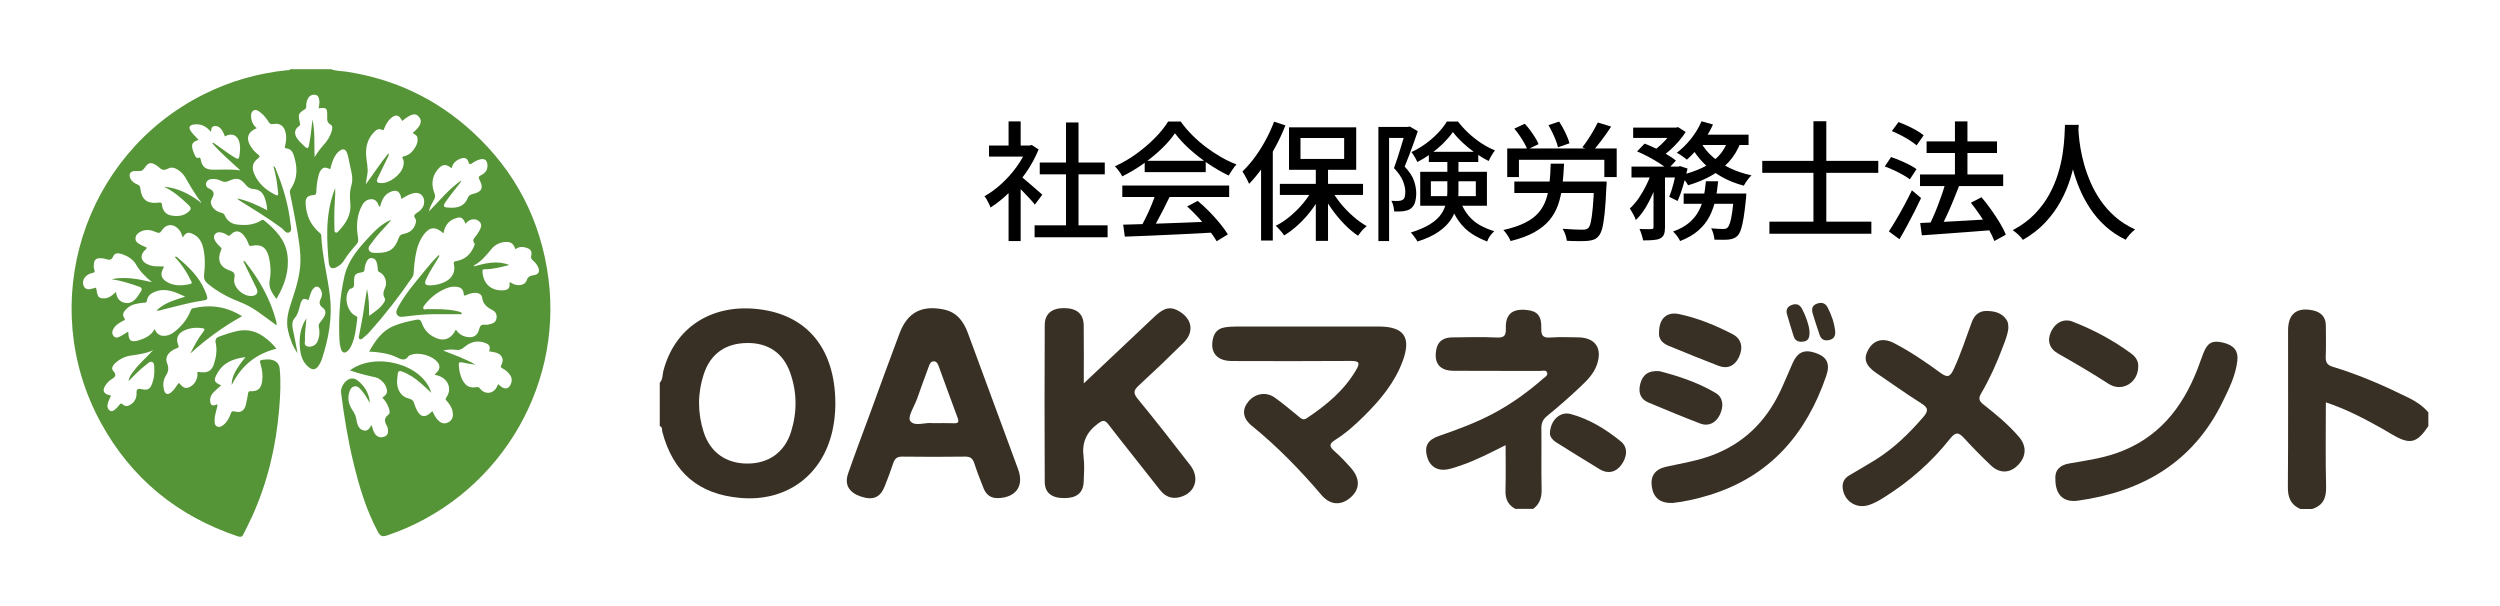 <?xml version="1.0" encoding="UTF-8"?>
<svg id="_レイヤー_1" data-name="レイヤー 1" xmlns="http://www.w3.org/2000/svg" viewBox="0 0 612 148.33">
  <defs>
    <style>
      .cls-1 {
        fill: #383024;
      }

      .cls-2 {
        fill: #569537;
      }
    </style>
  </defs>
  <path class="cls-2" d="M48.46,91.05c.29.03.58.05.86.08,1.52.16,2.53-.43,3.01-1.89.57-1.7.87-3.46.48-5.24-.2-.95.1-1.35.96-1.65,1.43-.51,2.86-1.01,4.35-1.32,2.43-.51,4.59.02,6.56,1.48,1.07.8,2.08,1.67,2.98,2.85-5.03,1.26-8.64,4.19-10.95,8.93-.02-1.98.92-3.85,3.38-6.87-2.87.37-5.36,1.24-6.87,3.92-.99,1.76-.93,2.15.92,3.01-.6.53-1.2,1.02-1.75,1.56-.58.57-.98,1.25-.95,2.11.04,1.22.53,1.51,1.64.97.06.06.12.12.18.17-.23,1.24-.73,2.43-.72,3.71,0,.58-.04,1.22.59,1.52.66.31,1.2-.07,1.67-.46.83-.69,1.32-1.63,1.66-2.63.21-.62.46-.73,1.1-.56,1.36.36,2.24-.19,2.6-1.57.24-.94.41-1.91.57-2.87.07-.41.15-.57.66-.54,1.7.09,2.52-.66,2.77-2.35.22-1.5.05-2.97-.42-4.39-.24-.73.03-.91.63-.96.79-.07,1.59-.17,2.37.08,1.04.33,1.62,1.01,1.73,2.12.32,3.29.15,6.59-.13,9.87-.76,9.15-2.85,17.98-6.65,26.37-.64,1.41-1.39,2.78-2.05,4.19-.31.67-.64.86-1.4.61-14.79-4.96-26.11-14.18-33.58-27.87-15.85-29.07-4.37-65.51,25.21-80.34,6.43-3.22,13.25-5.17,20.41-5.91.26-.03.6.13.76-.24h10c1.18.47,2.45.41,3.67.59,11.79,1.78,22.12,6.65,30.9,14.7,10.57,9.69,16.81,21.72,18.65,35.94,3.57,27.6-13.1,54.03-39.52,62.91-1.17.39-1.66.16-2.23-.89-2.86-5.34-4.58-11.08-5.99-16.93-1.37-5.67-2.31-11.41-3.03-17.2-.14-1.12.75-2.66,1.84-3.19,1.16-.56,2.02.02,2.81.77,1.44,1.36,2.27,3.02,2.4,5.02-.65-1.03-1.18-2.15-2-3.06-.49-.54-.99-1.2-1.8-1.01-.88.21-1.16,1.04-1.34,1.83-.33,1.47.1,2.83.91,4.02.57.83.91,1.69,1.01,2.68,0,.04,0,.07.02.11.24.99.61,1.91,1.73,2.15,1.02.22,1.42-.63,1.89-1.36.25.79.39,1.54.84,2.18.59.85,1.39,1.01,2.29.69.96-.34.97-1.15.85-1.99-.02-.14-.06-.29-.12-.41-.53-1.03-1.09-1.99.24-2.96.54-.4.28-1.21.04-1.84-.32-.86-.78-1.63-1.52-2.36.67-.42,1.26-.9,1.15-1.76-.12-.94-.58-1.71-1.28-2.33-.44-.38-.93-.73-1.49-.86-2.15-.48-4.29-.98-6.3-1.71,6.17-4.63,17.85-1.57,19.92,5.49-.91-.84-1.7-1.61-2.53-2.33-1.37-1.2-2.86-2.21-4.58-2.87-.67-.26-1.02-.13-1.1.6-.11.97-.28,1.92-.08,2.91.33,1.62,1.25,2.71,2.82,3.1.8.2,1.13.59,1.33,1.31.16.59.42,1.16.71,1.7.84,1.51,1.87,1.68,3.15.55.16-.14.31-.29.53-.5.42.79.74,1.55,1.32,2.15.67.7,1.43,1.11,2.42.68,1-.43,1.37-1.22,1.29-2.27-.09-1.18-.69-2.11-1.42-2.98-.2-.24-.54-.41-.19-.89,1.44-1.99.54-4.52-1.86-5.32-.3-.1-.62-.17-1-.28.3-.32.56-.57.78-.84.53-.68.55-1.38.03-2.09-1.28-1.75-4.73-2.72-6.71-1.87-.17.07-.39.12-.47.25-.95,1.41-1.97.71-3.08.21-2.03-.93-4.22-1.19-6.58-1.31,1.52-2.68,3.13-5.08,6.03-6.28,1.78-.73,3.65-1.15,5.54-1.52.72-.14,1.07.05,1.33.8.49,1.4,1.38,2.54,2.7,3.29,2.43,1.39,4.36.82,5.64-1.67.58.89,1.37,1.48,2.41,1.73,1.71.42,2.88-.15,3.3-1.87.22-.89.59-1.17,1.45-1.05.38.05.79-.07,1.18-.15.75-.15,1.4-.48,1.58-1.29.2-.86-.08-1.68-.83-2.07-1.35-.71-2.45-1.45-2.67-3.17-.1-.82-.98-1.18-1.88-1.13-.67.04-1.28.23-1.88.5-.43.2-.71.34-.76-.35-.09-1.15-.87-1.6-1.93-1.65-.5-.02-1.04-.03-1.51.12-2.5.77-4.5,2.29-6.1,4.33-.19.25-.47.55-.32.88.17.4.56.16.86.16,2.35-.01,4.71-.07,7.03.41.51.11,1.04.19,1.49.49l-.02.33c-2.18,0-4.37,0-6.55,0-2.4,0-4.77.27-7.14.55-.7.08-1.56.28-2.05-.35-.54-.7-.04-1.47.31-2.12,1.73-3.17,4.1-5.87,6.36-8.65,1.1-1.34,2.21-2.69,3.47-3.89.06.07.13.13.19.2-1.05,1.86-2.3,3.59-3.2,5.53-.61,1.31-.37,1.71,1.06,1.67,1.32-.04,2.58-.36,3.74-.99,1.55-.84,2.33-2.38,1.94-4.1-.16-.7.08-.76.63-.86,1.92-.35,3.27-1.45,4.1-3.21.17-.36.47-.86.28-1.12-.73-.96.13-1.41.53-2.02.22-.33.46-.65.65-1,.4-.78.84-1.6-.02-2.36-.81-.72-2-.66-2.88.1-.16.14-.28.33-.44.52-.68-1.69-1.22-1.89-2.88-1.2-1.56.65-2.24,1.93-2.54,3.51-2.02-1.8-3.5-1.64-5.03.6-1.37,2-1.77,4.33-2.06,6.67-.1.82-.15,1.66-.2,2.49-.02.37-.13.69-.34,1-3.21,4.7-6.7,9.19-10.5,13.43-.48.54-1.05.99-1.6,1.47-.21.18-.49.4-.78.21-.28-.18-.22-.52-.16-.8.32-1.71.69-3.4.97-5.11.34-2.1.61-4.22.99-6.34.45,2.09.52,4.22.51,6.59,1.44-1.05,2.79-1.92,3.67-3.33.19-.31.37-.66.15-1.02-.51-.86-.34-1.63.08-2.52.65-1.36-.01-3.19-1.33-3.83-.44-.22-.43-.42-.45-.79-.03-.54-.11-1.09-.26-1.6-.18-.58-.56-1.02-1.24-1.06-.65-.04-.99.39-1.24.89-.29.59-.46,1.22-.51,1.88-.03.38-.12.63-.62.71-1.7.26-1.92.54-1.94,2.35,0,.73.17,1.51-.9,1.67-.14.02-.27.23-.37.38-1.2,1.76-.4,5.13,1.46,6.15.3.16.68.21.61.74-.29,2.22-.49,4.46-1.4,6.55-.21.47-.46.91-.81,1.27-.82.83-1.5.69-1.82-.42-.2-.69-.32-1.42-.35-2.14-.21-5.3.04-10.57,1.27-15.75.87-3.7,3.26-6.49,5.75-9.19,1.59-1.72,3.24-3.41,5.44-4.4.04.04.07.09.11.13-1.5,1.76-3.2,3.35-4.52,5.27-.41.6-1.21,1.23-.81,1.98.4.76,1.38.66,2.17.65,2.79,0,4.11-.9,5.07-3.53.23-.63.49-.97,1.22-1.11,1.43-.26,2.52-1.04,2.95-2.54.11-.4.2-.83-.04-1.15-.63-.84-.1-1.17.54-1.59.94-.62,1.63-1.45,1.6-2.67-.05-1.53-1.15-2.35-2.65-2.02-1.08.24-1.97.87-2.93,1.4-.26-1.97-1.37-2.49-3.1-1.5-1.3.74-1.73,2.06-2.1,3.32-.22.15-.26,0-.29-.08-.32-.86-.77-1.65-1.78-1.67-1.01-.03-1.8.55-2.29,1.41-1.44,2.56-1.51,5.32-1.04,8.11.11.65.01,1.07-.41,1.55-1.12,1.28-2.22,2.58-3.11,4.04-.36.59-.9,1.03-1.5,1.39-1.27.76-2.02.45-2.16-1.01-.25-2.7-.43-5.41-.36-8.13.09-3.46.63-6.82,1.94-10.08,0,.5.01.99,0,1.49-.01.54-.04,1.09-.08,1.63-.16,2.28-.17,4.56-.1,6.84,0,.32-.05.75.26.9.4.19.65-.23.87-.47,1.76-1.88,3.03-3.97,2.75-6.7-.15-1.44-.18-2.87.25-4.29.61-2.02-.17-3.93-.53-5.88-.12-.64-.24-1.28-.44-1.9-.4-1.24-1.09-1.42-2.1-.58-.89.75-1.32,1.8-1.69,2.86-.16.44-.24.91-.38,1.44-.62-.12-1.25-.63-1.9-.14-.68.52-.89,1.29-1.07,2.07-.28,1.2-.43,2.43-.46,3.66-.01.55-.14.73-.72.78-1.46.13-1.97.68-1.9,2.09.14,2.75,1.14,5.13,3.24,6.98.27.24.57.4.59.84.22,4.93,1.48,9.72,2.1,14.58.68,5.32-.28,10.6-1.96,15.71-.1.31-.25.6-.39.89-.96,1.92-2.02,2.05-3.47.42-.9-1.02-1.29-2.27-1.45-3.57-.35-2.74-.03-5.38,1.52-7.76-.06,1.72-.43,3.41-.33,5.13.03.61-.39,1.47.59,1.74.97.26,2.03-.25,2.45-1.17.49-1.08.62-2.26.36-3.4-.15-.64.03-1.01.39-1.44.32-.39.62-.8.88-1.24.48-.81.48-1.6-.33-2.21-.82-.61-.98-1.26-.48-2.2.36-.67.4-1.47.01-2.2-.5-.96-1.29-1.03-1.94-.17-.6.8-.73,1.8-1.1,2.7-1.15-.54-1.47-.4-1.91.77-.03.07-.04.14-.06.21-.35,1.2-.5,2.4-1.43,3.46-.96,1.11-.38,2.65-.14,3.99.27,1.52.64,3.03.89,4.57-1.18-1.65-1.85-3.51-2.32-5.46-.66-2.71.17-5.21,1.02-7.73,1.16-3.47,2.19-7,1.98-10.71-.2-3.51-.93-6.95-1.56-10.4-.29-1.6-.64-3.19-.96-4.78-.09-.43-.06-.8.21-1.22,1.77-2.64,1.59-5.47.64-8.32-.26-.79-.8-1.42-1.69-1.51-.63-.06-.45-.34-.36-.72.26-1.1.37-2.21.07-3.33-.42-1.53-1.42-2.22-2.99-1.92-.58.11-.85-.09-1.13-.53-.61-.95-1.29-1.84-2.23-2.49-.42-.29-.89-.6-1.4-.33-.58.3-.7.92-.67,1.5.06,1.12.48,2.11,1.39,2.85-2.23.93-2.72,2.52-1.44,4.52.47.74,1.06,1.38,1.75,1.92.44.34.56.51.02.93-1.33,1.03-1.61,2.18-.97,3.75,1,2.43,2.87,4.02,5.17,5.18.79.4.75-.07.69-.61-.21-2.14-.51-4.26-1.16-6.44.54.27.56.7.7,1.04,1.74,4.2,2.99,8.53,3.5,13.05.08.73.44,1.73-.26,2.14-.79.47-1.28-.55-1.86-.98-3.41-2.52-7.03-4.72-10.62-6.96-.05-.03-.08-.1-.28-.34,2.66.61,4.92,1.66,7.15,2.8.06.09.13.18.22.03.01-.02-.07-.1-.11-.14.06-.92-.22-1.78-.49-2.65-.43-1.37-1.26-2.25-2.78-2.33-.79-.04-1.37-.36-1.91-1.02-1.34-1.65-2.22-1.83-4.13-.99-.64.28-1.2.37-1.84.03-.75-.39-1.56-.56-2.42-.47-.63.07-1.12.33-1.31.97-.17.57.12,1.08.58,1.29,1.33.61,1.6,1.27.78,2.65-.74,1.23.55,2.96,2.34,3.34.52.11.71.33.89.73.57,1.27,1.61,1.98,2.93,2.15,2.03.25,4.06.16,5.88-.96.33-.2.53-.24.84,0,2.72,2.22,5.15,4.71,5.64,8.34.52,3.85-.64,7.42-2.69,10.85-1.05-1.48-1.99-2.73-1.64-4.6.35-1.93.24-3.9-.25-5.82-.57-2.25-1.89-3.08-4.17-2.59-.52.11-.63-.11-.76-.48-.29-.79-.68-1.52-1.23-2.16-.99-1.15-2.11-1.21-3.13-.09-.35.39-.55.3-.88.08-.49-.32-1-.57-1.6-.65-.53-.07-1.02-.01-1.37.44-.38.5-.28,1.03-.02,1.53.32.62.8,1.12,1.3,1.59.2.19.43.3.24.71-1.05,2.33-.41,4.17,1.93,5,1.14.41,1.54.69,1.27,2.04-.43,2.12,2.28,4.55,4.46,4.25,1.07-.15,1.47-.85,1-1.82-1.07-2.23-2.17-4.45-3.26-6.69.36-.14.5.18.66.39,3.38,4.32,6.03,9.01,7.42,14.35.07.27.06.57.09.86l-.08.07c-1.57-1.15-3.12-2.32-4.72-3.44-1.39-.98-2.91-1.73-4.5-2.36-2.74-1.07-5.3-2.48-7.58-4.37-.7-.58-.99-1.22-.88-2.16.25-2.31.31-4.62-.3-6.9-.37-1.35-1.08-2.43-2.38-3.06-1.22-.59-1.78-.43-2.52.82-.27-.64-.43-1.28-.85-1.81-1.32-1.64-3.17-1.63-4.32.12-.4.6-.68.7-1.34.4-1.13-.51-2.36-.78-3.58-.25-.75.33-1.42.82-1.5,1.71-.08.92.68,1.29,1.34,1.66.44.25.91.42,1.39.63,0,.43-.39.57-.61.83-1.03,1.24-.79,2.45.65,3.2.92.48,1.92.61,2.95.59.39,0,.78,0,1.16,0,.14.35-.12.51-.22.73-.56,1.22-.35,2.15.77,2.91,1.86,1.26,3.91,1.13,5.97.67.69-.16.24-.64.1-.93-.99-2.1-2.28-3.99-3.88-5.69.24-.13.43-.05.61.1,2.71,2.26,5.26,4.66,6.7,8,.11.27.23.53.33.8.57,1.54.46,1.6-1.13,1.84-3.19.48-6.28,1.39-9.41,2.14-.48.11-.95.35-1.59.26,1.92-1.92,4.39-2.55,7.04-3.43-2.48-1.13-4.68-2.17-7.21-1.26-1.05.38-1.99.98-2.15,2.21-.09.7-.6.51-.97.56-1.41.18-2.81.32-3.91,1.38-.72.69-1.36,1.36-.64,2.41.34.5-.14.51-.38.65-.79.45-1.6.87-2.13,1.65-.46.67-.71,1.41-.1,2.09.56.64,1.21.23,1.78-.06.57-.29,1.11-.67,1.66-1.01.05.04.13.07.13.11.01,2.09.67,2.58,2.67,1.93,1.5-.49,2.91-1.12,3.74-2.7.44.87.99,1.56,2.05,1.64,1,.07,1.85-.26,2.63-.84,1.83-1.37,3.26-3.07,4.12-5.21.13-.31.21-.61.59-.7,4.2-.97,8.16-.48,12.04,1.95-4.69,2.59-8.83,5.66-12.68,9.14.96-1.88,1.91-3.73,3.2-5.35.47-.6.31-.79-.33-.87-1.62-.21-3.19-.05-4.64.72-1.36.72-1.78,1.96-1.18,3.39.19.45.16.61-.3.78-.5.19-1,.44-1.43.76-.98.75-1.47,1.78-.99,2.96.44,1.1.37,1.97-.28,2.98-.66,1.02-.79,2.25-.5,3.46.28,1.19.94,1.39,1.85.6.72-.62,1.18-1.45,1.73-2.2.09.03.18.04.22.08.59.67,1.22,1.38,2.2,1.01,1.23-.47,1.95-1.46,2.18-2.76.06-.32,0-.65.01-.97l.07-.07ZM49.08,49.33c.02-.14-.05-.22-.18-.26-1.3-1.78-2.43-3.67-3.51-5.59-.21-.37-.48-.73-.78-1.04-.97-.97-2.31-1.84-3.47-1.17-1.34.77-1.81-.02-2.58-.6-.26-.2-.55-.35-.83-.5-.8-.43-1.44-.25-1.98.48-.93,1.26-.94,1.26-2.54,1.21-.07,0-.14,0-.22,0-1.09.05-1.54.78-1.09,1.79.35.78,1.01,1.23,1.76,1.52.47.18.63.41.69.93.33,2.84,1.7,3.87,4.59,3.49.46-.06.65,0,.7.49.14,1.35.83,2.38,2.18,2.65,1.6.31,3.18.21,4.47-1.01.53-.5.52-.9-.04-1.44-1.85-1.78-3.76-3.47-6.13-4.57,3.25.26,6.04,1.65,8.62,3.55.11.07.2.22.34.06-.14.13-.03.23.05.33,0,0,.08-.01.09-.03.06-.15,0-.24-.15-.28ZM52.19,34.92c.47.33.95.65,1.42.99,1.31.96,2.63,1.91,4.03,2.75.54.32.85.29.95-.38.15-1.08.29-2.15.07-3.24-.4-1.94-1.92-2.63-3.6-1.65-.65-1.84-1.46-2.64-2.52-2.53-.84.09-.81.76-.89,1.44-1.08-1.32-2.36-2.02-4.01-1.85-1.31.14-1.61.75-.83,1.79.54.72,1.2,1.33,1.81,1.99-1.63.55-1.89,1.08-1.33,2.8.13.41.32.8.52,1.18.14.26.38.55.68.45.59-.22.58.08.67.52.34,1.67,1.17,2.31,2.86,2.35,2.18.05,4.37-.2,6.83.19-2.46-2.3-4.85-4.28-6.87-6.64.08-.06.16-.11.23-.17ZM37.32,85.84c-1.71.69-3.51.96-5.32,1.21-1.34.19-2.56.77-3.6,1.66-.63.54-1.29,1.41-.71,2.05,1.22,1.35.12,1.7-.69,2.29-.32.23-.6.52-.85.83-1.31,1.58-.96,2.62,1.03,2.95-.29.74-.73,1.42-.85,2.21-.09.58.03,1.1.52,1.45.53.37.98.05,1.36-.29.38-.33.73-.7,1.03-1.1.27-.35.44-.46.82-.09.58.56,1.27.44,1.9.04,1-.64,1.51-1.62,1.46-2.75-.05-1.17.44-1.22,1.36-1.02,1.43.3,1.96-.02,2.47-1.4.43-1.17.59-2.39.52-3.63-.03-.6.06-1.41-.55-1.65-.53-.21-1.04.39-1.49.73-1.51,1.12-2.78,2.51-4.27,3.97.2-1.18.82-1.89,1.38-2.62,1.34-1.76,3.03-3.19,4.51-4.82.05-.03.11-.06.16-.09-.04-.03-.08-.05-.12-.08-.02.05-.04.1-.06.15ZM36.8,69.01c.1.01.25.06.28.02.08-.13-.05-.14-.14-.17-1.41-1.19-2.7-2.44-3.63-4.1-.72-1.27-2.02-2.06-3.42-2.55-.79-.27-1.79-.36-2.13.46-.52,1.25-1.23.93-2.11.67-.4-.12-.86-.12-1.29-.12-.82,0-1.27.43-1.36,1.24-.05.51-.12,1.03.07,1.5.23.54.12.76-.46.87-.65.12-1.24.43-1.69.92-.65.71-.81,1.56-.36,2.4.44.83,1.25.72,2.02.51.31-.08.62-.17.94-.25.31,2.21.57,2.58,1.75,2.63,1.3.06,2.2-.71,3.11-1.58.2,1.41.77,2.36,2.14,2.66,1.38.3,2.28-.42,3.06-1.4.31-.39.55-.85.84-1.27.44-.65.39-1.02-.46-1.31-2.1-.73-4.2-1.42-6.66-1.8,3.41-.67,6.46-.04,9.5.65ZM98.44,29.62c-.7-1.54-1.58-1.73-2.79-.65-.74.66-1.19,1.53-1.58,2.44-.09.21-.07.61-.55.37-.89-.45-1.53.11-2.08.7-1.5,1.61-1.97,3.58-1.8,5.72.11,1.44.5,2.86.31,4.31-.12.88-.28,1.75-.43,2.63,1.88-2.51,3.54-5.14,5.56-7.61.22.54-.09.82-.23,1.13-.75,1.6-1.53,3.19-2.31,4.78-.5,1.02-.32,1.34.77,1.38,2.06.08,4.89-2.07,5.38-4.06.16-.65.28-1.3-.08-1.9-.27-.47-.06-.52.33-.61,1.3-.29,2.12-1.19,2.76-2.28.39-.66.62-1.37.51-2.17-.09-.7-.7-.91-1.19-1.24,2.06-1.77,2.46-2.88,1.5-4-.85-.98-1.79-.75-4.08,1.05ZM108.5,85.83c2.69,1.05,5.4,1.99,7.9,3.44-1.12-.12-2.21-.33-3.3-.56-.5-.1-.83-.07-.79.6.08,1.35.32,2.66.98,3.85.75,1.37,1.78,1.88,3.32,1.62.45-.08.65.02.94.39,1.29,1.59,3.44,1.2,4.19-.7.05-.13.13-.25.22-.43.2.17.35.31.51.44,1.21,1.05,2.3.71,2.71-.85.22-.81-.01-1.5-.53-2.11-.45-.53-.96-.99-1.58-1.3-.45-.22-.6-.35-.31-.93.71-1.38.08-2.59-1.44-2.99-.52-.14-1.06-.19-1.59-.29.36-1.17.15-1.64-.98-2.07-1.93-.73-3.66-.2-5.14,1.07-.67.58-1.27.76-2.12.63-.98-.15-1.99-.07-3,.18ZM126.15,60.99c-.46-1.44-1.15-1.87-2.59-1.74-1.35.12-2.47.75-3.27,1.74-1.26,1.54-2.51,3.04-4.28,4.01-.02.01,0,.1,0,.2,2.79-.72,5.57-1.53,8.67-.33-2.14.55-4.03,1.04-5.99,1.05-.48,0-.61.09-.58.59.18,2.93,2.06,4.68,4.96,4.56,1.41-.06,1.85-.58,1.63-1.92.33-.09.53.16.78.29,1.29.67,3.05.42,3.42-.75.36-1.13,1.05-1.19,1.94-1.36,1.03-.2,1.32-.89.92-1.88-.3-.73-.83-1.26-1.39-1.78-.28-.26-.43-.49-.34-.93.26-1.28-.11-1.78-1.33-2.14-.92-.27-1.75-.15-2.54.38ZM110.57,41.19c-1.41-1.14-2.31-1.04-3.44.33-1.46,1.78-1.57,3.76-.76,5.82.22.57.17,1-.11,1.52-.5.92-1.05,1.83-1.25,2.9,2.58-2.62,4.86-5.49,7.91-7.6-.09.36-.29.63-.5.9-1.19,1.5-2.41,2.98-3.48,4.59-.38.57-.45,1.05.39,1.13,2.1.22,4.19.09,5.17-2.32.25-.61.64-.83,1.26-.98,2.2-.51,2.67-1.46,1.64-3.43-.38-.73-.16-.91.44-1.21,1.15-.58,1.62-1.51,1.47-2.65-.14-1.01-.76-1.44-1.76-1.18-.67.17-1.3.47-1.86.87-.49.35-.79.55-1.03-.27-.26-.87-.97-1.13-1.83-.81-1.15.42-2.02,1.11-2.26,2.41ZM78,26.52c.1-.69.27-1.29.17-1.9-.1-.61-.19-1.27-.96-1.4-.75-.13-1.36.15-1.76.8-.37.6-.49,1.27-.49,1.97,0,.26.05.51-.29.73-1.66,1.05-1.73,1.28-1.28,3.27.07.33.23.6-.22.91-1.04.72-1.2,1.73-.55,2.82.51.85,1.28,1.46,1.98,2.14.72.7.92.37,1.05-.38.14-.82.3-1.63.41-2.46.16-1.25.29-2.51.43-3.76.67,2.99.39,6,.52,9.21.77-1.3,1.58-2.28,2.42-3.23.79-.9,1.4-1.93,1.75-3.09.17-.57.32-1.34-.21-1.61-1.08-.56-.85-1.44-.86-2.3-.02-1.8-.2-1.97-2.08-1.72ZM89.42,45.57l.04-.08h-.06s.02.08.02.08ZM104.91,52s-.05-.04-.06-.04c-.03.01-.05.04-.07.06.04.01.08.03.13.04,0-.02,0-.05,0-.07Z"/>
  <path class="cls-1" d="M161.5,93.7c.79-.8.64-1.93.89-2.89,2.73-10.51,11.48-16.07,22.13-15.24,11.93.93,18.95,8.41,19.87,20.48.24,3.14.08,6.27-.6,9.34-2.43,11.03-11.32,17.5-22.59,16.5-10.18-.9-16.41-6.2-19.06-16.16-.13-.49.11-1.19-.63-1.42v-10.62ZM183.03,83.97c-5.33,0-9.08,2.57-10.74,7.6-1.55,4.71-1.54,9.5-.03,14.21,1.6,4.99,5.51,7.7,10.71,7.7,5.16,0,9.09-2.72,10.67-7.75,1.53-4.87,1.5-9.83-.27-14.66-1.72-4.69-5.32-7.1-10.34-7.11Z"/>
  <path class="cls-1" d="M370.99,124.59c-1.84-.96-2.51-2.46-2.45-4.53.11-3.59.03-7.19.03-11.08-3.74,1.85-7.19,3.68-10.89,4.94-1.06.36-2.13.74-3.22.96-2.57.52-4.47-.69-5.13-3.15-.67-2.49.16-4.05,2.85-4.98,4.62-1.6,9.2-3.27,13.53-5.6,4.34-2.33,8.3-5.18,12-8.42.47-.41,1.24-.77,1.04-1.47-.24-.79-1.1-.46-1.69-.46-7.07-.02-14.14.02-21.22-.03-3.41-.02-4.84-1.86-4.25-5.14.41-2.27,1.95-3.02,3.98-3.04,3.62-.05,7.24-.14,10.85.03,1.86.09,2.26-.48,2.21-2.25-.11-3.42,1.54-4.81,4.94-4.51,2.75.24,3.84,1.4,3.74,4.51-.06,1.81.42,2.39,2.25,2.25,2.24-.17,4.5-.06,6.75-.04,4.26.05,6.04,2.7,4.59,6.77-.78,2.2-2.41,3.8-4.03,5.33-2.62,2.48-5.34,4.87-8.14,7.15-1.06.86-1.41,1.73-1.4,3.04.06,4.98-.05,9.97.06,14.95.04,1.99-.47,3.55-2.05,4.75h-4.34Z"/>
  <path class="cls-1" d="M563.1,124.59c-2.33-1.03-3.05-2.82-3.03-5.35.1-12.78.04-25.57.05-38.35,0-4.02,2.08-5.72,5.99-4.93,2.07.42,3.27,1.62,3.26,3.82,0,2.49.08,4.99-.03,7.48-.06,1.4.32,2.1,1.75,2.54,6.46,1.95,12.62,4.65,18.66,7.64,1.8.89,3.41,1.98,4.71,3.51v3.38c-2.93,4.3-4.54,4.62-9.23,1.82-.62-.37-1.23-.75-1.86-1.1-4.46-2.5-8.96-4.9-14-6.55,0,7.04-.11,13.86.06,20.68.07,2.77-.77,4.58-3.44,5.43h-2.9Z"/>
  <path class="cls-1" d="M265.28,93.88c6.12-5.78,11.78-11.13,17.45-16.47,2.36-2.22,3.99-2.48,6.21-1.04,2.96,1.93,3.36,4.98.81,7.52-3.59,3.56-7.26,7.06-10.98,10.48-1.22,1.13-1.44,1.83-.27,3.25,4.39,5.34,8.64,10.79,12.86,16.25,2.4,3.11,1.26,6.75-2.37,7.79-2.07.6-3.72-.03-5.07-1.77-4.15-5.32-8.39-10.57-12.52-15.91-.88-1.14-1.32-1.24-2.58-.31-2.87,2.11-4.03,4.67-3.56,8.2.26,1.98.11,4.02.03,6.02-.1,2.72-1.64,4.02-4.62,4.05-3.18.03-4.9-1.24-4.92-4-.06-12.78-.06-25.56,0-38.35.01-2.8,1.78-4.2,4.81-4.16,3.07.04,4.69,1.4,4.73,4.23.07,4.55.02,9.11.02,14.22Z"/>
  <path class="cls-1" d="M244.27,121.93c-1.78.07-2.88-.87-3.5-2.42-.8-2.01-1.59-4.03-2.26-6.08-.38-1.15-.92-1.67-2.21-1.65-5.14.07-10.28.07-15.42,0-1.29-.02-1.85.49-2.23,1.64-.62,1.9-1.34,3.77-2.08,5.64-1.08,2.73-2.86,3.48-5.78,2.51-2.96-.99-4.13-2.9-3.16-5.7,1.73-4.99,3.62-9.93,5.44-14.89,2.37-6.46,4.7-12.95,7.14-19.39,1.95-5.15,5.45-6.94,10.85-5.82,3.22.67,4.83,2.93,5.88,5.76,4.11,11.12,8.22,22.23,12.3,33.36,1.5,4.09-.55,6.93-4.97,7.05ZM228.27,103.59c1.98,0,3.58-.05,5.18.02,1.14.05,1.37-.27.96-1.37-1.55-4.11-3.02-8.25-4.54-12.38-.22-.59-.45-1.33-1.17-1.4-.92-.09-1.15.77-1.39,1.41-.96,2.54-1.87,5.11-2.78,7.67-.67,1.88-2.39,4.5-1.72,5.48,1.04,1.53,3.82.28,5.47.57Z"/>
  <path class="cls-1" d="M320.19,79.93c5.79,0,11.58-.02,17.37,0,6.15.03,7.97,2.63,5.82,8.46-1.96,5.32-5.53,9.57-9.49,13.49-2.17,2.14-4.46,4.2-7.05,5.82-1.59,1-1.39,1.66-.15,2.76,1.44,1.27,2.78,2.68,4.05,4.13,2.27,2.59,2.19,5.16-.1,7.18-2.31,2.04-4.99,1.94-7.15-.6-5.22-6.13-10.81-11.87-17.07-16.96-2.25-1.83-2.41-3.94-.85-5.87,1.62-2,4.33-2.53,6.46-1.03,2.03,1.43,3.92,3.07,5.86,4.63.61.49,1.07,1.06,2.03.42,4.79-3.19,9.15-6.78,12.1-11.86.96-1.65.7-2.15-1.27-2.14-9.73.07-19.46.05-29.19.02-3.73-.01-5.43-2.17-4.61-5.54.37-1.52,1.27-2.4,2.74-2.67.94-.17,1.91-.23,2.87-.23,5.87-.02,11.74,0,17.61,0Z"/>
  <path class="cls-1" d="M491.67,80.13c-.14,1.7-.8,3.26-1.39,4.83-1.46,3.91-3.17,7.71-5.28,11.32-.72,1.23-.56,1.87.55,2.74,3.09,2.43,6.14,4.94,8.71,7.95,1.87,2.19,1.8,4.66-.09,6.71-2.01,2.19-4.58,2.35-6.79.26-2.27-2.15-4.47-4.4-6.59-6.7-1.29-1.4-2.03-1.59-3.39.13-4.47,5.65-9.82,10.37-15.92,14.23-1.35.86-2.73,1.69-4.3,2.12-2.91.79-5.73-1.14-6.08-4.15-.17-1.45.38-2.48,1.62-3.21,2.14-1.26,4.3-2.5,6.41-3.81,4.48-2.79,8.2-6.42,11.63-10.39,1.26-1.45,1.44-2.26-.38-3.39-3.74-2.35-7.32-4.93-10.98-7.4-2.7-1.81-3.32-3.5-2.05-5.77,1.32-2.37,3.64-3.02,6.39-1.57,3.99,2.09,7.71,4.62,11.33,7.27,1.75,1.28,2.35.87,3.19-.91,1.78-3.78,3.02-7.76,4.49-11.66.65-1.7,1.84-2.65,3.63-2.61,1.88.04,3.68.43,4.83,2.18.38.57.44,1.19.42,1.85Z"/>
  <path class="cls-1" d="M503.16,117.42c-.21-2.26,1.04-3.56,3.36-3.96,3.87-.67,7.76-1.21,11.5-2.5,10.2-3.51,16.23-11.03,19.98-20.75.49-1.27.91-2.56,1.42-3.83.98-2.48,2.14-3.1,4.65-2.54,2.7.6,3.92,1.97,3.63,4.49-.42,3.64-2.06,6.88-3.64,10.12-7.21,14.74-19.62,21.9-35.37,24.11-3.51.49-5.5-1.4-5.53-5.13Z"/>
  <path class="cls-1" d="M409.49,123.13c-3.12.09-4.72-1.27-5.13-4.01-.38-2.53.75-4.25,3.5-4.86,3.76-.82,7.56-1.44,11.18-2.78,7.79-2.88,13.24-8.27,16.76-15.69,1.06-2.24,1.99-4.55,3-6.82,1.24-2.81,2.9-3.54,5.77-2.53,2.63.92,3.52,2.59,2.51,5.53-4.87,14.27-13.77,24.64-28.58,29.21-3.07.95-6.19,1.64-9.01,1.95Z"/>
  <path class="cls-1" d="M523.44,89.76c-.03,3.93-3.98,6.32-7.24,4.21-4.04-2.61-8.18-5.04-12.37-7.41-2.17-1.22-2.73-3.21-1.75-5.33,1.02-2.22,3.1-3.35,5.29-2.5,5.09,1.98,9.89,4.54,14.31,7.78,1.06.77,1.84,1.81,1.76,3.25Z"/>
  <path class="cls-1" d="M406.2,90.85c4.52,1.16,9.39,2.73,13.82,5.37,1.8,1.07,2.04,3.2.97,5.37-.96,1.96-2.77,2.86-4.78,2.09-4.25-1.63-8.46-3.38-12.67-5.14-2.07-.86-2.51-2.58-2-4.58.54-2.12,1.88-3.3,4.66-3.11Z"/>
  <path class="cls-1" d="M406.14,81.28c.01-3.27,1.88-5.04,4.91-4.39,4.63.99,9.02,2.78,13.2,4.98,2.1,1.11,2.53,3.29,1.42,5.61-1,2.08-2.77,2.91-4.96,2.08-4.1-1.57-8.17-3.24-12.23-4.91-1.52-.63-2.54-1.67-2.34-3.37Z"/>
  <path class="cls-1" d="M379.42,106.22c.03-3.33,2.5-5.56,5.04-4.88,4.63,1.24,8.68,3.75,12.36,6.75,1.75,1.43,1.55,3.84-.04,5.87-1.31,1.68-3.19,2.1-5.14.93-3.58-2.14-7.1-4.38-10.64-6.58-1.04-.64-1.58-1.57-1.57-2.09Z"/>
  <path class="cls-1" d="M449.26,81.09c.07,1.09-.26,1.86-1.43,2.14-1.22.29-2.02-.12-2.41-1.3-.57-1.73-1.16-3.46-1.68-5.21-.29-1-.17-1.92.98-2.36,1.11-.42,2.09-.24,2.66.86.96,1.84,1.65,3.78,1.87,5.86Z"/>
  <path class="cls-1" d="M442.96,81.01c.07,1.56-.2,2.41-1.42,2.6-1.15.18-2.08-.09-2.46-1.32-.55-1.75-1.09-3.5-1.6-5.26-.3-1.04-.09-1.88,1.04-2.34,1.17-.47,2.06-.17,2.62.92.97,1.85,1.64,3.8,1.82,5.4Z"/>
  <g>
    <path d="M251.44,35.62h.57l.57-.13,1.67,1.1c-.8,1.97-1.83,3.86-3.09,5.67-1.26,1.81-2.64,3.44-4.14,4.9-1.5,1.46-3.02,2.68-4.55,3.64-.08-.27-.22-.59-.39-.95-.18-.36-.36-.7-.55-1.04-.19-.34-.37-.59-.54-.76,1.45-.82,2.86-1.85,4.22-3.1s2.6-2.64,3.69-4.16c1.09-1.52,1.94-3.06,2.55-4.62v-.57ZM242.11,35.62h10.4v2.71h-10.4v-2.71ZM246.9,29.72h2.96v7.19h-2.96v-7.19ZM246.9,45.61l2.96-3.53v16.93h-2.96v-13.4ZM249.55,42.9c.29.19.7.51,1.21.95.51.44,1.07.92,1.67,1.43.6.52,1.15.99,1.64,1.42s.86.75,1.09.96l-1.83,2.43c-.29-.38-.67-.83-1.14-1.34-.46-.52-.96-1.05-1.5-1.59s-1.05-1.07-1.54-1.56c-.49-.49-.91-.89-1.24-1.18l1.64-1.51ZM253.27,55.16h17.87v2.93h-17.87v-2.93ZM254.53,39.78h15.92v2.9h-15.92v-2.9ZM260.96,29.98h3.06v26.6h-3.06v-26.6Z"/>
    <path d="M287.63,32.62c-.84,1.24-1.93,2.51-3.28,3.8-1.34,1.29-2.84,2.52-4.49,3.69-1.65,1.17-3.37,2.19-5.15,3.07-.11-.25-.26-.53-.46-.83-.2-.31-.42-.6-.65-.88-.23-.28-.45-.54-.66-.77,1.83-.82,3.58-1.84,5.26-3.06,1.68-1.22,3.19-2.51,4.54-3.88,1.34-1.37,2.42-2.7,3.21-4h3.09c.84,1.18,1.79,2.29,2.84,3.34s2.17,2.03,3.37,2.93c1.2.9,2.42,1.71,3.67,2.43,1.25.72,2.51,1.31,3.77,1.8-.36.38-.7.82-1.02,1.31-.33.49-.63.96-.9,1.4-1.62-.78-3.26-1.72-4.92-2.84s-3.2-2.32-4.63-3.61c-1.43-1.29-2.63-2.59-3.59-3.89ZM274.74,45.42h26.16v2.8h-26.16v-2.8ZM274.96,55c1.87-.04,4.03-.11,6.48-.19,2.45-.08,5.04-.18,7.78-.28,2.74-.1,5.47-.21,8.18-.32l-.13,2.71c-2.61.15-5.24.28-7.9.41-2.66.13-5.19.24-7.6.35-2.41.1-4.54.19-6.41.25l-.41-2.93ZM282.96,47.25l3.37.92c-.48,1.01-.99,2.04-1.53,3.1-.54,1.06-1.08,2.08-1.62,3.06s-1.06,1.85-1.54,2.63l-2.65-.88c.48-.82.98-1.74,1.48-2.76.5-1.02.98-2.06,1.42-3.14s.8-2.05,1.07-2.93ZM280.22,39.37h14.94v2.77h-14.94v-2.77ZM290.62,50.53l2.58-1.35c.97.8,1.92,1.68,2.87,2.65.95.97,1.81,1.93,2.6,2.9.79.97,1.42,1.85,1.91,2.65l-2.74,1.67c-.46-.8-1.08-1.7-1.86-2.7-.78-1-1.63-2.01-2.57-3.03-.94-1.02-1.87-1.95-2.79-2.79Z"/>
    <path d="M311.9,29.79l2.77.91c-.69,1.76-1.51,3.52-2.46,5.28s-1.97,3.4-3.06,4.93c-1.09,1.54-2.22,2.9-3.37,4.1-.11-.25-.25-.57-.44-.94-.19-.38-.39-.76-.61-1.14-.22-.38-.41-.69-.58-.95,1.03-.99,2.02-2.13,2.98-3.42.96-1.29,1.84-2.69,2.66-4.19s1.52-3.03,2.11-4.59ZM308.71,38.17l2.84-2.8.03.03v23.48h-2.87v-20.71ZM321.57,45.92l2.36.85c-.71,1.45-1.58,2.87-2.58,4.25-1.01,1.39-2.11,2.65-3.31,3.78-1.2,1.13-2.43,2.08-3.69,2.84-.15-.25-.34-.52-.58-.8-.24-.28-.49-.57-.74-.85s-.49-.52-.73-.71c1.22-.61,2.42-1.41,3.61-2.41s2.27-2.1,3.25-3.29c.98-1.2,1.78-2.42,2.41-3.66ZM313.31,45.01h20.36v2.71h-20.36v-2.71ZM315.55,31.17h16.45v10.4h-16.45v-10.4ZM318.36,33.79v5.11h10.69v-5.11h-10.69ZM322.11,40.69h2.99v18.28h-2.99v-18.28ZM325.8,46.18c.61,1.2,1.39,2.38,2.33,3.55.95,1.17,1.97,2.24,3.09,3.21,1.11.98,2.23,1.78,3.34,2.41-.23.19-.48.42-.76.69-.27.27-.53.56-.76.87-.23.3-.43.57-.6.8-1.14-.76-2.26-1.71-3.37-2.85-1.11-1.14-2.14-2.39-3.09-3.73s-1.77-2.72-2.46-4.13l2.27-.82Z"/>
    <path d="M337.43,31.08h7.6v2.68h-4.98v25.25h-2.62v-27.93ZM344.14,31.08h.5l.44-.13,1.99,1.17c-.29.88-.63,1.83-.99,2.85-.37,1.02-.74,2.03-1.12,3.03-.38,1-.75,1.93-1.1,2.79,1.16,1.22,1.92,2.37,2.28,3.45.37,1.08.55,2.09.55,3.04s-.11,1.68-.32,2.32-.57,1.14-1.07,1.5c-.23.17-.5.3-.8.39-.3.09-.61.16-.93.21-.67.08-1.43.1-2.27.06-.02-.38-.09-.82-.2-1.32-.12-.5-.28-.93-.49-1.29.36.02.68.04.98.05.29.01.56,0,.79-.02.42-.02.76-.12,1.01-.28.25-.15.42-.39.5-.74.08-.35.13-.76.13-1.24,0-.78-.2-1.65-.58-2.62-.39-.97-1.12-2.02-2.19-3.15.27-.73.55-1.53.82-2.38s.54-1.7.8-2.54c.26-.84.5-1.63.72-2.38.22-.75.4-1.38.55-1.91v-.85ZM354.32,38.61h2.71v8.23c0,1.16-.13,2.32-.38,3.48-.25,1.17-.73,2.29-1.42,3.37-.69,1.08-1.71,2.09-3.04,3.03-1.34.93-3.07,1.74-5.22,2.41-.08-.21-.23-.46-.43-.74-.2-.28-.4-.56-.61-.83-.21-.27-.4-.48-.57-.63,2-.63,3.59-1.33,4.79-2.09,1.2-.77,2.09-1.59,2.68-2.47.59-.88.98-1.8,1.18-2.74.2-.94.3-1.89.3-2.84v-8.16ZM355.67,32.31c-.59.86-1.34,1.74-2.24,2.65-.9.9-1.91,1.76-3.03,2.57-1.11.81-2.26,1.52-3.44,2.13-.15-.36-.36-.78-.65-1.26-.28-.48-.55-.87-.8-1.17,1.2-.55,2.35-1.22,3.47-2.03,1.11-.81,2.13-1.69,3.04-2.65s1.63-1.89,2.16-2.79h2.74c.76.99,1.62,1.94,2.6,2.85s2.02,1.73,3.14,2.46,2.22,1.31,3.31,1.75c-.27.34-.55.75-.83,1.23-.28.48-.52.93-.71,1.36-1.07-.53-2.15-1.17-3.25-1.94-1.09-.77-2.12-1.6-3.07-2.49-.96-.89-1.77-1.78-2.44-2.66ZM347.67,42.05h16.33v8.32h-16.33v-8.32ZM349.78,37.16h12.1v2.49h-12.1v-2.49ZM350.28,44.38v3.63h11v-3.63h-11ZM357.35,49.01c.63,1.58,1.36,2.85,2.17,3.81.82.97,1.75,1.74,2.79,2.32,1.04.58,2.2,1.07,3.48,1.46-.36.32-.7.7-1.02,1.15-.33.45-.56.91-.71,1.37-1.43-.55-2.71-1.2-3.85-1.95-1.13-.76-2.15-1.74-3.04-2.96-.89-1.22-1.68-2.77-2.35-4.67l2.52-.53Z"/>
    <path d="M379.63,40.06h3.25c-.08,1.98-.23,3.8-.43,5.48s-.55,3.22-1.04,4.62c-.49,1.4-1.21,2.65-2.14,3.77-.94,1.11-2.17,2.09-3.71,2.95-1.53.85-3.46,1.56-5.77,2.13-.11-.27-.25-.58-.44-.91-.19-.34-.41-.67-.65-.99-.24-.33-.47-.59-.68-.8,2.14-.48,3.91-1.07,5.29-1.77,1.39-.69,2.49-1.51,3.31-2.46.82-.94,1.43-2.01,1.84-3.2s.69-2.52.85-3.99c.16-1.47.26-3.08.3-4.82ZM368.98,36.34h26.79v7h-3.03v-4.22h-20.9v4.22h-2.87v-7ZM370.71,31.49l2.55-1.2c.46.48.91,1.02,1.34,1.61.43.59.83,1.18,1.2,1.77s.65,1.12.84,1.61l-2.74,1.33c-.17-.46-.42-.99-.76-1.59-.34-.6-.72-1.21-1.14-1.83-.42-.62-.85-1.18-1.29-1.69ZM370.71,44.44h20.58v2.8h-20.58v-2.8ZM379.06,30.64l2.62-.88c.55.84,1.06,1.75,1.54,2.74.48.99.81,1.85.98,2.58l-2.81.98c-.1-.48-.28-1.04-.52-1.67-.24-.63-.52-1.27-.83-1.92-.32-.65-.64-1.26-.98-1.83ZM390.28,44.44h3.03c0,.32,0,.58-.02.79,0,.21-.03.38-.05.5-.11,2.6-.24,4.72-.41,6.35-.17,1.63-.37,2.89-.6,3.78-.23.89-.53,1.53-.88,1.91-.34.42-.72.71-1.15.87s-.94.27-1.53.33c-.55.04-1.28.06-2.21.06s-1.89-.03-2.9-.09c-.04-.44-.16-.93-.35-1.48-.19-.55-.42-1.03-.69-1.45,1.03.08,2.01.14,2.93.17.93.03,1.58.05,1.95.05.32,0,.58-.03.79-.08s.41-.15.6-.3c.25-.23.47-.74.65-1.53.18-.79.33-1.94.47-3.47.14-1.52.26-3.5.36-5.94v-.47ZM391.13,29.98l3.28,1.01c-.71,1.09-1.48,2.19-2.3,3.28s-1.57,2.02-2.24,2.77l-2.52-.98c.44-.55.9-1.18,1.37-1.89.47-.71.92-1.44,1.34-2.17.42-.74.78-1.41,1.07-2.02Z"/>
    <path d="M404.43,41.67l1.99.76c-.4,1.39-.9,2.81-1.51,4.27s-1.29,2.81-2.03,4.06-1.56,2.29-2.44,3.1c-.13-.42-.33-.9-.63-1.43-.29-.54-.57-1-.82-1.4.78-.69,1.51-1.55,2.21-2.57.69-1.02,1.32-2.12,1.89-3.29s1.02-2.34,1.35-3.5ZM399.39,40.79h11.82v2.65h-11.82v-2.65ZM399.8,31.24h10.56v2.52h-10.56v-2.52ZM400.75,37.07l1.86-1.92c.88.34,1.8.74,2.76,1.21.95.47,1.87.97,2.74,1.48s1.59,1,2.16,1.47l-1.99,2.14c-.53-.46-1.21-.96-2.06-1.5-.85-.54-1.75-1.06-2.71-1.58-.96-.51-1.88-.95-2.76-1.31ZM404.78,41.86h2.81v13.8c0,.69-.08,1.25-.24,1.69s-.48.77-.96,1.03c-.44.21-1,.34-1.69.39-.68.05-1.51.08-2.47.08-.06-.4-.18-.87-.35-1.4-.17-.54-.35-1-.53-1.4.65.02,1.25.04,1.79.05.55.01.93,0,1.14-.02.19-.02.32-.06.39-.11.07-.05.11-.18.11-.36v-13.74ZM409.64,31.24h.66l.47-.13,1.89,1.2c-.46.74-1.03,1.49-1.7,2.27-.67.78-1.39,1.5-2.14,2.18-.76.67-1.51,1.26-2.27,1.76-.25-.23-.57-.48-.96-.76s-.73-.5-1.02-.69c.67-.46,1.33-1,1.99-1.61.65-.61,1.25-1.24,1.8-1.89.55-.65.98-1.25,1.29-1.8v-.54ZM410.46,40.79h.41l.41-.13,1.83.6c-.29,1.39-.66,2.8-1.09,4.24-.43,1.44-.88,2.67-1.34,3.7l-2.05-1.01c.36-.88.7-1.97,1.04-3.26s.6-2.52.79-3.67v-.47ZM417.61,44.38h2.99c-.15,1.62-.38,3.15-.69,4.6-.32,1.45-.8,2.8-1.45,4.05s-1.55,2.38-2.7,3.39-2.63,1.87-4.46,2.59c-.17-.36-.42-.77-.76-1.23-.34-.46-.66-.83-.98-1.1,1.64-.59,2.96-1.31,3.96-2.17s1.78-1.82,2.33-2.87c.56-1.05.96-2.19,1.21-3.41.25-1.22.43-2.5.54-3.85ZM416.54,29.69l2.8.79c-.5,1.11-1.1,2.2-1.8,3.25-.69,1.05-1.44,2.03-2.22,2.95-.79.91-1.58,1.72-2.38,2.41-.19-.17-.43-.36-.73-.58s-.59-.43-.9-.63-.58-.36-.83-.49c1.24-.92,2.4-2.06,3.48-3.42,1.08-1.36,1.94-2.78,2.57-4.27ZM423.06,34.2l3.12.47c-.71,1.93-1.7,3.58-2.95,4.95-1.25,1.37-2.72,2.51-4.4,3.44-1.68.93-3.54,1.69-5.58,2.3-.11-.21-.27-.47-.49-.79-.22-.32-.45-.63-.69-.93-.24-.3-.47-.55-.68-.74,1.95-.46,3.71-1.07,5.28-1.81,1.57-.74,2.9-1.69,3.99-2.84s1.89-2.5,2.4-4.05ZM412.16,47.37h13.3v2.52h-13.3v-2.52ZM416.41,34.92c.73,1.3,1.71,2.49,2.93,3.55,1.22,1.06,2.63,1.97,4.24,2.73,1.61.76,3.34,1.33,5.19,1.73-.21.19-.44.43-.68.73-.24.29-.47.6-.68.91s-.39.61-.53.88c-1.93-.51-3.72-1.21-5.36-2.13-1.64-.92-3.1-2.01-4.38-3.3-1.28-1.28-2.35-2.71-3.21-4.29l2.49-.82ZM416.1,32.97h11.95v2.52h-13.14l1.2-2.52ZM424.48,47.37h3.03c-.04.61-.07,1.02-.09,1.23-.19,1.89-.38,3.45-.58,4.68s-.42,2.19-.65,2.88c-.23.69-.5,1.21-.82,1.54-.32.32-.64.53-.98.66-.34.13-.73.22-1.17.28-.38.04-.88.06-1.5.06s-1.3,0-2.03-.03c-.02-.42-.11-.89-.25-1.42-.15-.53-.33-.98-.54-1.36.63.06,1.21.11,1.75.13.53.02.93.03,1.18.03s.46-.02.62-.06.31-.14.46-.28c.21-.21.41-.6.6-1.18.19-.58.36-1.41.52-2.5s.31-2.5.46-4.22v-.44Z"/>
    <path d="M447.08,42.31v11.95h11.03v2.96h-24.96v-2.96h10.78v-11.95h-12.53v-2.93h12.53v-9.7h3.15v9.7h12.72v2.93h-12.72Z"/>
    <path d="M461.39,40.75l1.54-2.3c.71.23,1.46.52,2.24.85.78.33,1.52.68,2.24,1.04.71.36,1.3.72,1.76,1.07l-1.64,2.49c-.44-.34-1-.7-1.69-1.09-.68-.39-1.41-.77-2.19-1.13s-1.53-.68-2.27-.93ZM462.4,56.64c.54-.82,1.14-1.78,1.79-2.88.65-1.1,1.31-2.28,1.99-3.53.67-1.25,1.29-2.46,1.86-3.64l2.24,1.89c-.51,1.09-1.06,2.23-1.66,3.41-.6,1.18-1.21,2.34-1.83,3.48s-1.22,2.21-1.81,3.2l-2.58-1.92ZM463.12,32.09l1.64-2.21c.72.27,1.46.59,2.24.94.78.36,1.51.74,2.21,1.14.69.4,1.26.79,1.7,1.17l-1.73,2.46c-.42-.38-.97-.78-1.64-1.21s-1.4-.85-2.17-1.25c-.78-.4-1.52-.74-2.24-1.04ZM470.02,42.71h20.36v2.84h-20.36v-2.84ZM470.06,54.59c1.43-.06,3.09-.14,4.98-.24s3.91-.2,6.05-.33,4.28-.25,6.4-.38l-.03,2.71c-2.02.17-4.05.33-6.1.47s-4,.29-5.86.43-3.54.26-5.03.36l-.41-3.03ZM471.63,34.61h17.24v2.84h-17.24v-2.84ZM476.3,44.63l3.28.91c-.46,1.2-.96,2.45-1.5,3.75-.54,1.3-1.09,2.56-1.66,3.77-.57,1.21-1.1,2.26-1.61,3.17l-2.65-.88c.38-.71.76-1.52,1.15-2.41.39-.89.77-1.82,1.13-2.77s.71-1.91,1.03-2.85c.32-.94.59-1.84.82-2.68ZM478.57,29.72h3.06v15h-3.06v-15ZM482.47,49.64l2.59-1.36c.8.93,1.59,1.93,2.36,3.03s1.49,2.17,2.13,3.23c.64,1.06,1.13,2.03,1.47,2.92l-2.8,1.54c-.32-.84-.78-1.81-1.39-2.9-.61-1.09-1.29-2.2-2.05-3.32s-1.52-2.17-2.3-3.14Z"/>
    <path d="M505.51,30.57h3.37c-.04.86-.12,1.98-.22,3.34-.1,1.37-.3,2.9-.58,4.59-.28,1.69-.71,3.45-1.28,5.28s-1.34,3.65-2.33,5.47c-.99,1.82-2.24,3.54-3.75,5.17-1.51,1.63-3.35,3.06-5.52,4.3-.27-.4-.63-.81-1.07-1.23-.44-.42-.91-.8-1.42-1.14,2.14-1.13,3.94-2.45,5.39-3.96,1.45-1.5,2.64-3.1,3.56-4.79s1.64-3.39,2.16-5.11c.52-1.71.89-3.35,1.12-4.9s.38-2.94.44-4.16c.06-1.22.11-2.17.13-2.87ZM508.76,31.3c.02.38.07,1,.14,1.88s.21,1.92.41,3.14c.2,1.22.5,2.54.9,3.97.4,1.43.93,2.89,1.58,4.4.65,1.5,1.47,2.97,2.46,4.41.99,1.44,2.17,2.76,3.55,3.97,1.38,1.21,3,2.24,4.87,3.1-.46.36-.9.77-1.31,1.23s-.74.89-.99,1.29c-1.91-.93-3.59-2.05-5.03-3.37-1.44-1.32-2.67-2.76-3.69-4.32-1.02-1.55-1.87-3.14-2.55-4.76s-1.23-3.2-1.64-4.76c-.41-1.55-.72-3-.93-4.33-.21-1.33-.36-2.48-.44-3.45-.08-.97-.15-1.67-.19-2.11l2.87-.28Z"/>
  </g>
</svg>